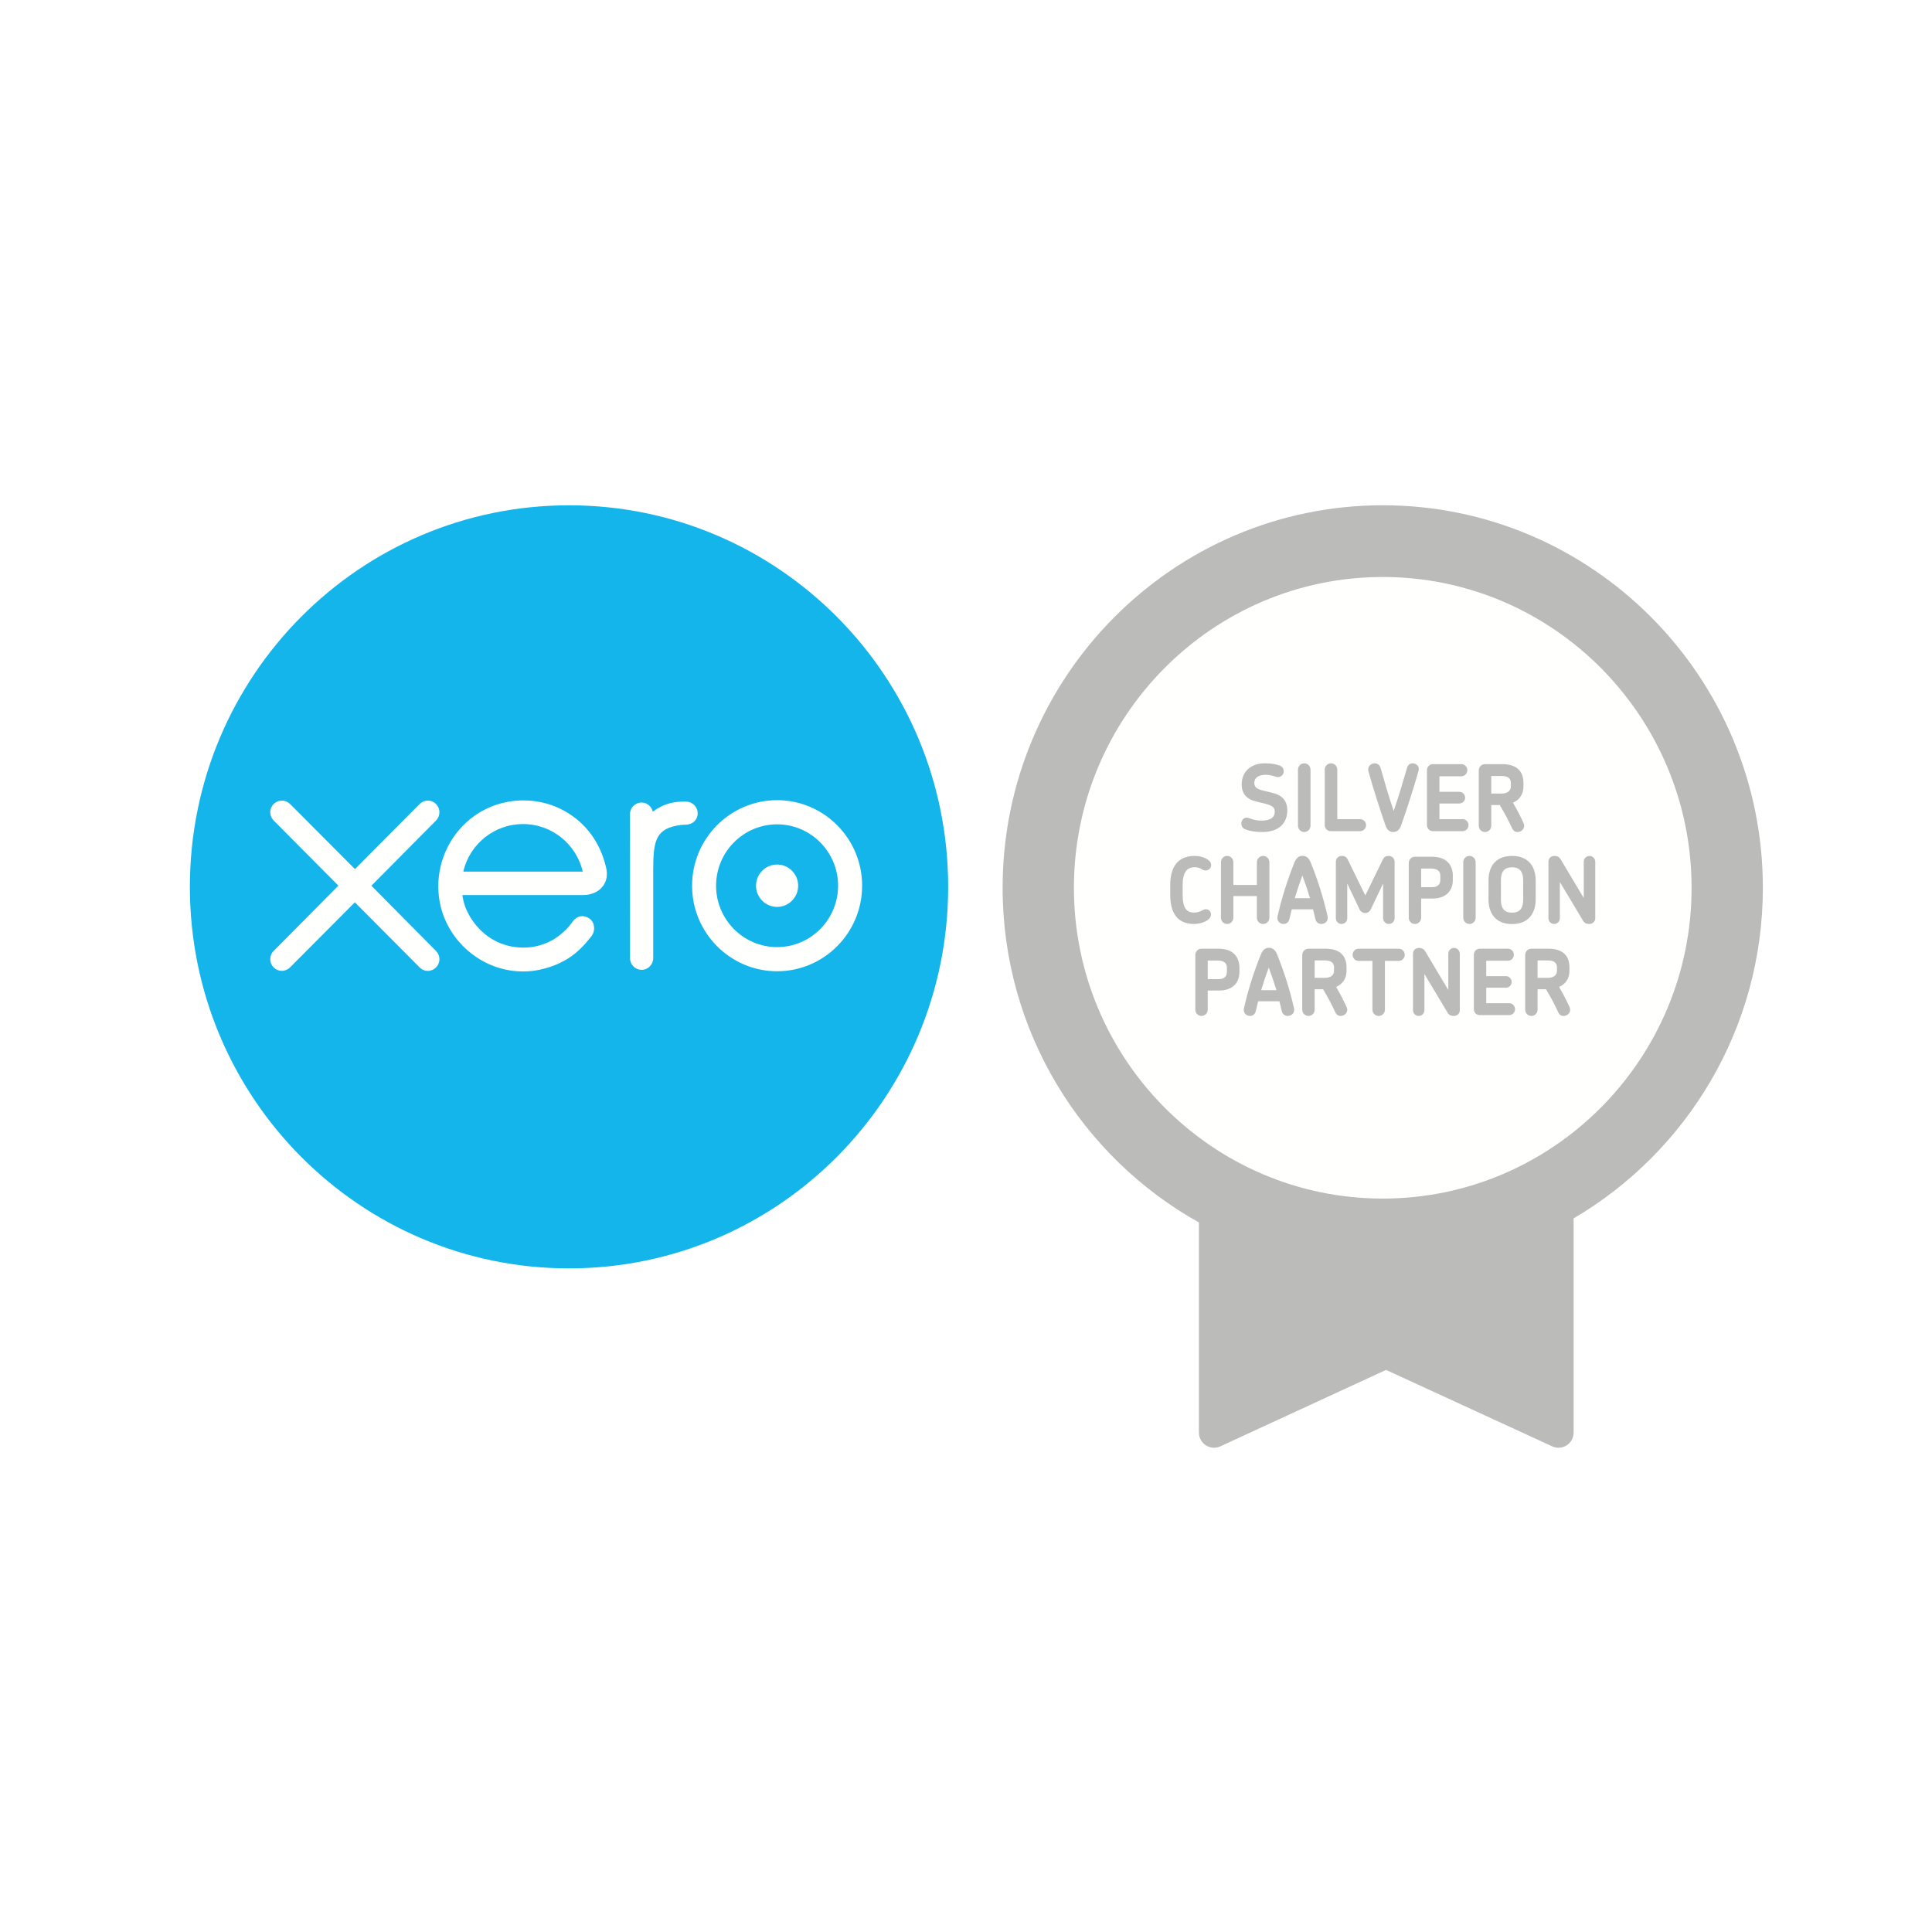<svg xmlns="http://www.w3.org/2000/svg" xmlns:xlink="http://www.w3.org/1999/xlink" width="92px" height="92px" viewBox="0 0 92 92"><title>ico-status-silver</title><desc>Created with Sketch.</desc><g id="ico-status-silver" stroke="none" stroke-width="1" fill="none" fill-rule="evenodd"><rect fill="#FFFFFF" x="0" y="0" width="92" height="92"></rect><g id="xero-champion-silver-partner-badge-RGB" transform="translate(9, 24)"><path d="M18.097,36.399 C28.068,36.399 36.151,28.264 36.151,18.231 C36.151,8.196 28.068,0.062 18.097,0.062 C8.126,0.062 0.042,8.196 0.042,18.231 C0.042,28.264 8.126,36.399 18.097,36.399" id="Fill-1" fill="#13B5EA"></path><path d="M8.685,18.178 L11.766,15.07 C11.868,14.965 11.925,14.826 11.925,14.678 C11.925,14.372 11.678,14.124 11.373,14.124 C11.224,14.124 11.085,14.182 10.98,14.289 L7.902,17.385 L4.81,14.284 C4.705,14.18 4.567,14.124 4.42,14.124 C4.116,14.124 3.869,14.372 3.869,14.678 C3.869,14.828 3.927,14.968 4.034,15.074 L7.114,18.173 L4.036,21.278 C3.927,21.385 3.869,21.526 3.869,21.676 C3.869,21.983 4.116,22.23 4.42,22.23 C4.567,22.23 4.705,22.173 4.81,22.068 L7.898,18.967 L10.973,22.057 C11.082,22.171 11.223,22.232 11.373,22.232 C11.678,22.232 11.925,21.983 11.925,21.676 C11.925,21.527 11.868,21.389 11.764,21.285 L8.685,18.178" id="Fill-2" fill="#FFFFFE"></path><path d="M27.001,18.177 C27.001,18.733 27.452,19.186 28.006,19.186 C28.558,19.186 29.008,18.733 29.008,18.177 C29.008,17.62 28.558,17.168 28.006,17.168 C27.452,17.168 27.001,17.62 27.001,18.177" id="Fill-3" fill="#FFFFFE"></path><path d="M23.956,18.177 C23.956,20.424 25.773,22.25 28.005,22.25 C30.237,22.25 32.054,20.424 32.054,18.177 C32.054,15.931 30.237,14.103 28.005,14.103 C25.773,14.103 23.956,15.931 23.956,18.177 M25.099,18.177 C25.099,16.565 26.402,15.254 28.005,15.254 C29.605,15.254 30.909,16.565 30.909,18.177 C30.909,19.789 29.605,21.1 28.005,21.1 C26.402,21.1 25.099,19.789 25.099,18.177" id="Fill-4" fill="#FFFFFE"></path><path d="M23.669,14.173 L23.499,14.173 C22.989,14.173 22.497,14.335 22.086,14.653 C22.033,14.403 21.811,14.216 21.548,14.216 C21.245,14.216 21.001,14.462 20.999,14.766 C20.999,14.768 21.002,21.628 21.002,21.628 C21.003,21.933 21.251,22.182 21.554,22.182 C21.857,22.182 22.105,21.933 22.106,21.627 L22.106,17.409 C22.106,16.003 22.234,15.434 23.431,15.284 C23.542,15.27 23.662,15.272 23.662,15.272 C23.99,15.261 24.223,15.035 24.223,14.728 C24.223,14.422 23.974,14.173 23.669,14.173" id="Fill-5" fill="#FFFFFE"></path><path d="M19.881,17.401 C19.643,16.268 19.026,15.337 18.087,14.74 C16.715,13.862 14.903,13.911 13.577,14.86 C12.495,15.634 11.871,16.901 11.871,18.205 C11.871,18.532 11.91,18.863 11.991,19.188 C12.4,20.804 13.781,22.028 15.427,22.23 C15.916,22.29 16.392,22.262 16.884,22.133 C17.307,22.029 17.717,21.856 18.094,21.614 C18.486,21.36 18.813,21.026 19.13,20.626 C19.136,20.619 19.142,20.613 19.148,20.604 C19.368,20.33 19.328,19.939 19.086,19.754 C18.882,19.596 18.539,19.532 18.271,19.88 C18.214,19.962 18.148,20.048 18.077,20.134 C17.864,20.372 17.597,20.602 17.279,20.781 C16.875,20.999 16.412,21.124 15.922,21.125 C14.316,21.108 13.458,19.98 13.151,19.175 C13.099,19.025 13.057,18.869 13.029,18.708 C13.024,18.678 13.023,18.648 13.021,18.622 C13.353,18.622 18.783,18.621 18.783,18.621 C19.573,18.605 19.999,18.043 19.881,17.401 M13.069,17.506 C13.069,17.492 13.07,17.475 13.071,17.459 C13.391,16.185 14.538,15.241 15.905,15.241 C17.289,15.241 18.447,16.208 18.751,17.506 L13.069,17.506" id="Fill-6" fill="#FFFFFE"></path><path d="M71.517,18.276 C71.517,26.43 64.948,33.04 56.845,33.04 C48.742,33.04 42.173,26.43 42.173,18.276 C42.173,10.121 48.742,3.511 56.845,3.511 C64.948,3.511 71.517,10.121 71.517,18.276" id="Fill-7" fill="#FFFFFE"></path><path d="M56.845,33.075 C48.736,33.075 42.139,26.436 42.139,18.276 C42.139,10.115 48.736,3.476 56.845,3.476 C64.955,3.476 71.552,10.115 71.552,18.276 C71.552,26.436 64.955,33.075 56.845,33.075 M74.946,18.276 C74.946,8.232 66.826,0.06 56.845,0.06 C46.864,0.06 38.744,8.232 38.744,18.276 C38.744,25.125 42.523,31.102 48.091,34.212 L48.091,44.215 C48.091,44.462 48.216,44.692 48.422,44.825 C48.629,44.958 48.888,44.977 49.111,44.874 L57.002,41.234 L64.915,44.874 C65.01,44.918 65.112,44.94 65.214,44.94 C65.35,44.94 65.485,44.901 65.603,44.825 C65.81,44.692 65.934,44.462 65.934,44.215 L65.934,34.018 C71.318,30.858 74.946,24.987 74.946,18.276" id="Fill-8" fill="#BBBCB9"></path><path d="M49.424,22.083 C49.424,21.914 49.343,21.741 48.98,21.741 L48.511,21.741 L48.511,22.626 L49.032,22.626 C49.33,22.626 49.424,22.457 49.424,22.283 L49.424,22.083 Z M49.058,23.168 L48.511,23.168 L48.511,24.079 C48.511,24.244 48.381,24.379 48.213,24.379 C48.049,24.379 47.92,24.244 47.92,24.079 L47.92,21.476 C47.92,21.311 48.049,21.176 48.213,21.176 L49.032,21.176 C49.778,21.176 50.02,21.636 50.02,22.07 L50.02,22.296 C50.02,22.812 49.67,23.168 49.058,23.168 L49.058,23.168 Z" id="Fill-9" fill="#BBBCB9"></path><path d="M51.417,22.07 C51.287,22.426 51.166,22.782 51.055,23.151 L51.783,23.151 C51.671,22.782 51.55,22.426 51.417,22.07 M52.322,24.379 C52.197,24.379 52.076,24.309 52.037,24.144 C52.003,23.988 51.964,23.832 51.926,23.68 L50.912,23.68 C50.873,23.832 50.835,23.988 50.8,24.144 C50.761,24.305 50.645,24.379 50.525,24.379 C50.356,24.379 50.184,24.24 50.235,24.014 C50.442,23.103 50.714,22.265 51.042,21.446 C51.149,21.185 51.292,21.133 51.425,21.133 C51.555,21.133 51.709,21.185 51.813,21.446 C52.145,22.265 52.413,23.103 52.62,24.014 C52.667,24.24 52.494,24.379 52.322,24.379" id="Fill-10" fill="#BBBCB9"></path><path d="M54.525,22.062 C54.525,21.849 54.378,21.736 54.107,21.736 L53.603,21.736 L53.603,22.565 L54.09,22.565 C54.335,22.565 54.525,22.457 54.525,22.231 L54.525,22.062 Z M54.84,24.379 C54.741,24.379 54.646,24.335 54.581,24.196 C54.418,23.832 54.219,23.467 54.004,23.107 L53.603,23.107 L53.603,24.079 C53.603,24.244 53.474,24.379 53.305,24.379 C53.141,24.379 53.012,24.244 53.012,24.079 L53.012,21.476 C53.012,21.311 53.141,21.176 53.305,21.176 L54.12,21.176 C54.784,21.176 55.12,21.498 55.12,22.062 L55.12,22.231 C55.12,22.591 54.939,22.864 54.625,22.994 C54.81,23.311 54.978,23.632 55.125,23.958 C55.232,24.192 55.034,24.379 54.84,24.379 L54.84,24.379 Z" id="Fill-11" fill="#BBBCB9"></path><path d="M57.604,21.758 L56.948,21.758 L56.948,24.079 C56.948,24.244 56.815,24.379 56.651,24.379 C56.487,24.379 56.354,24.244 56.354,24.079 L56.354,21.758 L55.698,21.758 C55.539,21.758 55.41,21.628 55.41,21.467 C55.41,21.307 55.539,21.176 55.698,21.176 L57.604,21.176 C57.764,21.176 57.893,21.307 57.893,21.467 C57.893,21.628 57.764,21.758 57.604,21.758" id="Fill-12" fill="#BBBCB9"></path><path d="M60.225,24.379 C60.096,24.379 60.001,24.335 59.937,24.231 L58.829,22.378 L58.829,24.105 C58.829,24.257 58.708,24.379 58.557,24.379 C58.406,24.379 58.286,24.257 58.286,24.105 L58.286,21.415 C58.286,21.263 58.393,21.138 58.574,21.138 C58.703,21.138 58.799,21.19 58.863,21.294 L59.967,23.142 L59.967,21.415 C59.967,21.263 60.087,21.138 60.238,21.138 C60.389,21.138 60.514,21.263 60.514,21.415 L60.514,24.105 C60.514,24.257 60.398,24.379 60.225,24.379" id="Fill-13" fill="#BBBCB9"></path><path d="M62.864,24.339 L61.463,24.339 C61.308,24.339 61.183,24.214 61.183,24.053 L61.183,21.463 C61.183,21.307 61.308,21.176 61.463,21.176 L62.808,21.176 C62.963,21.176 63.088,21.307 63.088,21.463 C63.088,21.619 62.963,21.749 62.808,21.749 L61.773,21.749 L61.773,22.483 L62.709,22.483 C62.86,22.483 62.985,22.608 62.985,22.76 C62.985,22.912 62.86,23.034 62.709,23.034 L61.773,23.034 L61.773,23.771 L62.864,23.771 C63.02,23.771 63.144,23.897 63.144,24.053 C63.144,24.214 63.02,24.339 62.864,24.339" id="Fill-14" fill="#BBBCB9"></path><path d="M65.141,22.062 C65.141,21.849 64.994,21.736 64.722,21.736 L64.218,21.736 L64.218,22.565 L64.706,22.565 C64.951,22.565 65.141,22.457 65.141,22.231 L65.141,22.062 Z M65.455,24.379 C65.356,24.379 65.262,24.335 65.197,24.196 C65.033,23.832 64.835,23.467 64.619,23.107 L64.218,23.107 L64.218,24.079 C64.218,24.244 64.089,24.379 63.921,24.379 C63.757,24.379 63.628,24.244 63.628,24.079 L63.628,21.476 C63.628,21.311 63.757,21.176 63.921,21.176 L64.735,21.176 C65.399,21.176 65.736,21.498 65.736,22.062 L65.736,22.231 C65.736,22.591 65.555,22.864 65.24,22.994 C65.426,23.311 65.593,23.632 65.74,23.958 C65.848,24.192 65.65,24.379 65.455,24.379 L65.455,24.379 Z" id="Fill-15" fill="#BBBCB9"></path><path d="M48.403,17.452 C48.338,17.452 48.295,17.431 48.213,17.383 C48.131,17.331 48.028,17.296 47.886,17.296 C47.51,17.296 47.317,17.548 47.317,18.151 L47.317,18.615 C47.317,19.248 47.51,19.457 47.864,19.457 C47.998,19.457 48.127,19.422 48.235,19.361 C48.308,19.318 48.36,19.296 48.42,19.296 C48.554,19.296 48.666,19.4 48.666,19.548 C48.666,19.626 48.631,19.708 48.55,19.778 C48.377,19.93 48.062,19.999 47.864,19.999 C47.041,19.999 46.726,19.439 46.726,18.624 L46.726,18.133 C46.726,17.348 47.041,16.758 47.886,16.758 C48.118,16.758 48.394,16.832 48.55,16.962 C48.636,17.031 48.675,17.11 48.675,17.183 C48.675,17.314 48.584,17.448 48.403,17.452" id="Fill-16" fill="#BBBCB9"></path><path d="M51.149,19.999 C50.985,19.999 50.852,19.864 50.852,19.7 L50.852,18.671 L49.731,18.671 L49.731,19.7 C49.731,19.864 49.602,19.999 49.434,19.999 C49.27,19.999 49.141,19.864 49.141,19.7 L49.141,17.058 C49.141,16.892 49.27,16.758 49.434,16.758 C49.602,16.758 49.731,16.892 49.731,17.058 L49.731,18.142 L50.852,18.142 L50.852,17.058 C50.852,16.892 50.985,16.758 51.149,16.758 C51.313,16.758 51.447,16.892 51.447,17.058 L51.447,19.7 C51.447,19.864 51.313,19.999 51.149,19.999" id="Fill-17" fill="#BBBCB9"></path><path d="M53.017,17.691 C52.888,18.046 52.767,18.402 52.655,18.771 L53.383,18.771 C53.271,18.402 53.15,18.046 53.017,17.691 M53.922,19.999 C53.797,19.999 53.676,19.93 53.638,19.765 C53.603,19.609 53.564,19.452 53.525,19.301 L52.512,19.301 C52.474,19.452 52.434,19.609 52.4,19.765 C52.361,19.925 52.245,19.999 52.124,19.999 C51.956,19.999 51.784,19.86 51.835,19.635 C52.042,18.724 52.314,17.886 52.641,17.066 C52.749,16.806 52.891,16.754 53.025,16.754 C53.155,16.754 53.31,16.806 53.413,17.066 C53.745,17.886 54.012,18.724 54.219,19.635 C54.267,19.86 54.094,19.999 53.922,19.999" id="Fill-18" fill="#BBBCB9"></path><path d="M57.41,19.721 C57.41,19.873 57.289,19.999 57.139,19.999 C56.983,19.999 56.862,19.873 56.862,19.721 L56.862,18.073 L56.276,19.301 C56.22,19.418 56.121,19.478 56.009,19.478 C55.901,19.478 55.797,19.422 55.741,19.305 L55.155,18.073 L55.155,19.726 C55.155,19.877 55.034,19.999 54.884,19.999 C54.733,19.999 54.612,19.877 54.612,19.726 L54.612,17.036 C54.612,16.875 54.737,16.758 54.893,16.758 C55.039,16.758 55.121,16.81 55.181,16.936 L56.014,18.641 L56.854,16.919 C56.918,16.788 57.022,16.758 57.13,16.758 C57.289,16.758 57.41,16.884 57.41,17.036 L57.41,19.721" id="Fill-19" fill="#BBBCB9"></path><path d="M59.587,17.704 C59.587,17.535 59.506,17.361 59.144,17.361 L58.674,17.361 L58.674,18.246 L59.195,18.246 C59.493,18.246 59.587,18.077 59.587,17.903 L59.587,17.704 Z M59.221,18.788 L58.674,18.788 L58.674,19.7 C58.674,19.864 58.544,19.999 58.376,19.999 C58.212,19.999 58.083,19.864 58.083,19.7 L58.083,17.096 C58.083,16.932 58.212,16.797 58.376,16.797 L59.195,16.797 C59.941,16.797 60.182,17.257 60.182,17.691 L60.182,17.916 C60.182,18.433 59.834,18.788 59.221,18.788 L59.221,18.788 Z" id="Fill-20" fill="#BBBCB9"></path><path d="M60.972,19.999 C60.808,19.999 60.679,19.864 60.679,19.7 L60.679,17.058 C60.679,16.892 60.808,16.758 60.972,16.758 C61.139,16.758 61.269,16.892 61.269,17.058 L61.269,19.7 C61.269,19.864 61.139,19.999 60.972,19.999" id="Fill-21" fill="#BBBCB9"></path><path d="M63.533,17.929 C63.533,17.565 63.416,17.3 63.002,17.3 C62.588,17.3 62.472,17.561 62.472,17.929 L62.472,18.827 C62.472,19.201 62.588,19.461 63.002,19.461 C63.416,19.461 63.533,19.196 63.533,18.827 L63.533,17.929 Z M63.002,20.003 C62.162,20.003 61.881,19.422 61.881,18.827 L61.881,17.929 C61.881,17.335 62.162,16.758 63.002,16.758 C63.838,16.758 64.128,17.335 64.128,17.929 L64.128,18.827 C64.128,19.422 63.838,20.003 63.002,20.003 L63.002,20.003 Z" id="Fill-22" fill="#BBBCB9"></path><path d="M66.676,19.999 C66.547,19.999 66.452,19.956 66.387,19.851 L65.279,17.999 L65.279,19.726 C65.279,19.877 65.158,19.999 65.007,19.999 C64.857,19.999 64.736,19.877 64.736,19.726 L64.736,17.036 C64.736,16.884 64.844,16.758 65.025,16.758 C65.154,16.758 65.249,16.81 65.313,16.914 L66.417,18.762 L66.417,17.036 C66.417,16.884 66.538,16.758 66.689,16.758 C66.84,16.758 66.965,16.884 66.965,17.036 L66.965,19.726 C66.965,19.877 66.848,19.999 66.676,19.999" id="Fill-23" fill="#BBBCB9"></path><path d="M51.129,15.62 C50.824,15.62 50.559,15.589 50.311,15.497 C50.171,15.445 50.111,15.331 50.111,15.221 C50.111,15.072 50.206,14.937 50.367,14.937 C50.463,14.937 50.541,14.994 50.711,15.033 C50.803,15.055 50.92,15.077 51.077,15.077 C51.517,15.077 51.703,14.91 51.703,14.652 C51.703,14.459 51.607,14.372 51.277,14.28 C51.059,14.218 50.707,14.162 50.506,14.052 C50.289,13.925 50.128,13.719 50.128,13.355 C50.128,12.703 50.62,12.348 51.216,12.348 C51.473,12.348 51.703,12.374 51.921,12.449 C52.064,12.497 52.13,12.607 52.13,12.721 C52.13,12.865 52.03,13.005 51.856,13.005 C51.768,13.005 51.699,12.961 51.564,12.931 C51.49,12.913 51.394,12.896 51.264,12.896 C50.924,12.896 50.729,13.04 50.729,13.277 C50.729,13.5 50.864,13.575 51.159,13.649 C51.429,13.719 51.756,13.772 51.947,13.894 C52.19,14.048 52.3,14.28 52.3,14.586 C52.3,15.278 51.799,15.62 51.129,15.62" id="Fill-24" fill="#BBBCB9"></path><path d="M53.105,15.62 C52.939,15.62 52.809,15.484 52.809,15.318 L52.809,12.65 C52.809,12.484 52.939,12.348 53.105,12.348 C53.275,12.348 53.405,12.484 53.405,12.65 L53.405,15.318 C53.405,15.484 53.275,15.62 53.105,15.62" id="Fill-25" fill="#BBBCB9"></path><path d="M55.764,15.58 L54.367,15.58 C54.21,15.58 54.084,15.453 54.084,15.291 L54.084,12.65 C54.084,12.484 54.214,12.348 54.38,12.348 C54.549,12.348 54.68,12.484 54.68,12.65 L54.68,15.007 L55.764,15.007 C55.92,15.007 56.051,15.134 56.051,15.291 C56.051,15.453 55.92,15.58 55.764,15.58" id="Fill-26" fill="#BBBCB9"></path><path d="M57.722,15.304 C57.639,15.537 57.5,15.62 57.348,15.62 C57.178,15.62 57.057,15.541 56.974,15.304 C56.669,14.411 56.394,13.557 56.164,12.734 C56.099,12.501 56.286,12.348 56.464,12.348 C56.582,12.348 56.699,12.418 56.743,12.572 C56.926,13.215 57.13,13.925 57.365,14.621 C57.604,13.921 57.818,13.207 58.005,12.558 C58.044,12.414 58.153,12.348 58.266,12.348 C58.44,12.348 58.614,12.493 58.549,12.707 C58.314,13.539 58.036,14.402 57.722,15.304" id="Fill-27" fill="#BBBCB9"></path><path d="M60.647,15.58 L59.232,15.58 C59.076,15.58 58.95,15.453 58.95,15.291 L58.95,12.677 C58.95,12.519 59.076,12.388 59.232,12.388 L60.59,12.388 C60.747,12.388 60.873,12.519 60.873,12.677 C60.873,12.834 60.747,12.966 60.59,12.966 L59.545,12.966 L59.545,13.706 L60.49,13.706 C60.643,13.706 60.768,13.833 60.768,13.986 C60.768,14.139 60.643,14.262 60.49,14.262 L59.545,14.262 L59.545,15.007 L60.647,15.007 C60.803,15.007 60.929,15.134 60.929,15.291 C60.929,15.453 60.803,15.58 60.647,15.58" id="Fill-28" fill="#BBBCB9"></path><path d="M62.945,13.281 C62.945,13.067 62.797,12.952 62.522,12.952 L62.013,12.952 L62.013,13.789 L62.505,13.789 C62.753,13.789 62.945,13.68 62.945,13.452 L62.945,13.281 Z M63.262,15.62 C63.162,15.62 63.066,15.576 63.001,15.436 C62.835,15.068 62.636,14.7 62.418,14.337 L62.013,14.337 L62.013,15.318 C62.013,15.484 61.883,15.62 61.713,15.62 C61.547,15.62 61.417,15.484 61.417,15.318 L61.417,12.69 C61.417,12.523 61.547,12.388 61.713,12.388 L62.535,12.388 C63.206,12.388 63.545,12.712 63.545,13.281 L63.545,13.452 C63.545,13.815 63.362,14.091 63.044,14.223 C63.232,14.542 63.402,14.867 63.549,15.195 C63.658,15.431 63.458,15.62 63.262,15.62 L63.262,15.62 Z" id="Fill-29" fill="#BBBCB9"></path></g></g></svg>